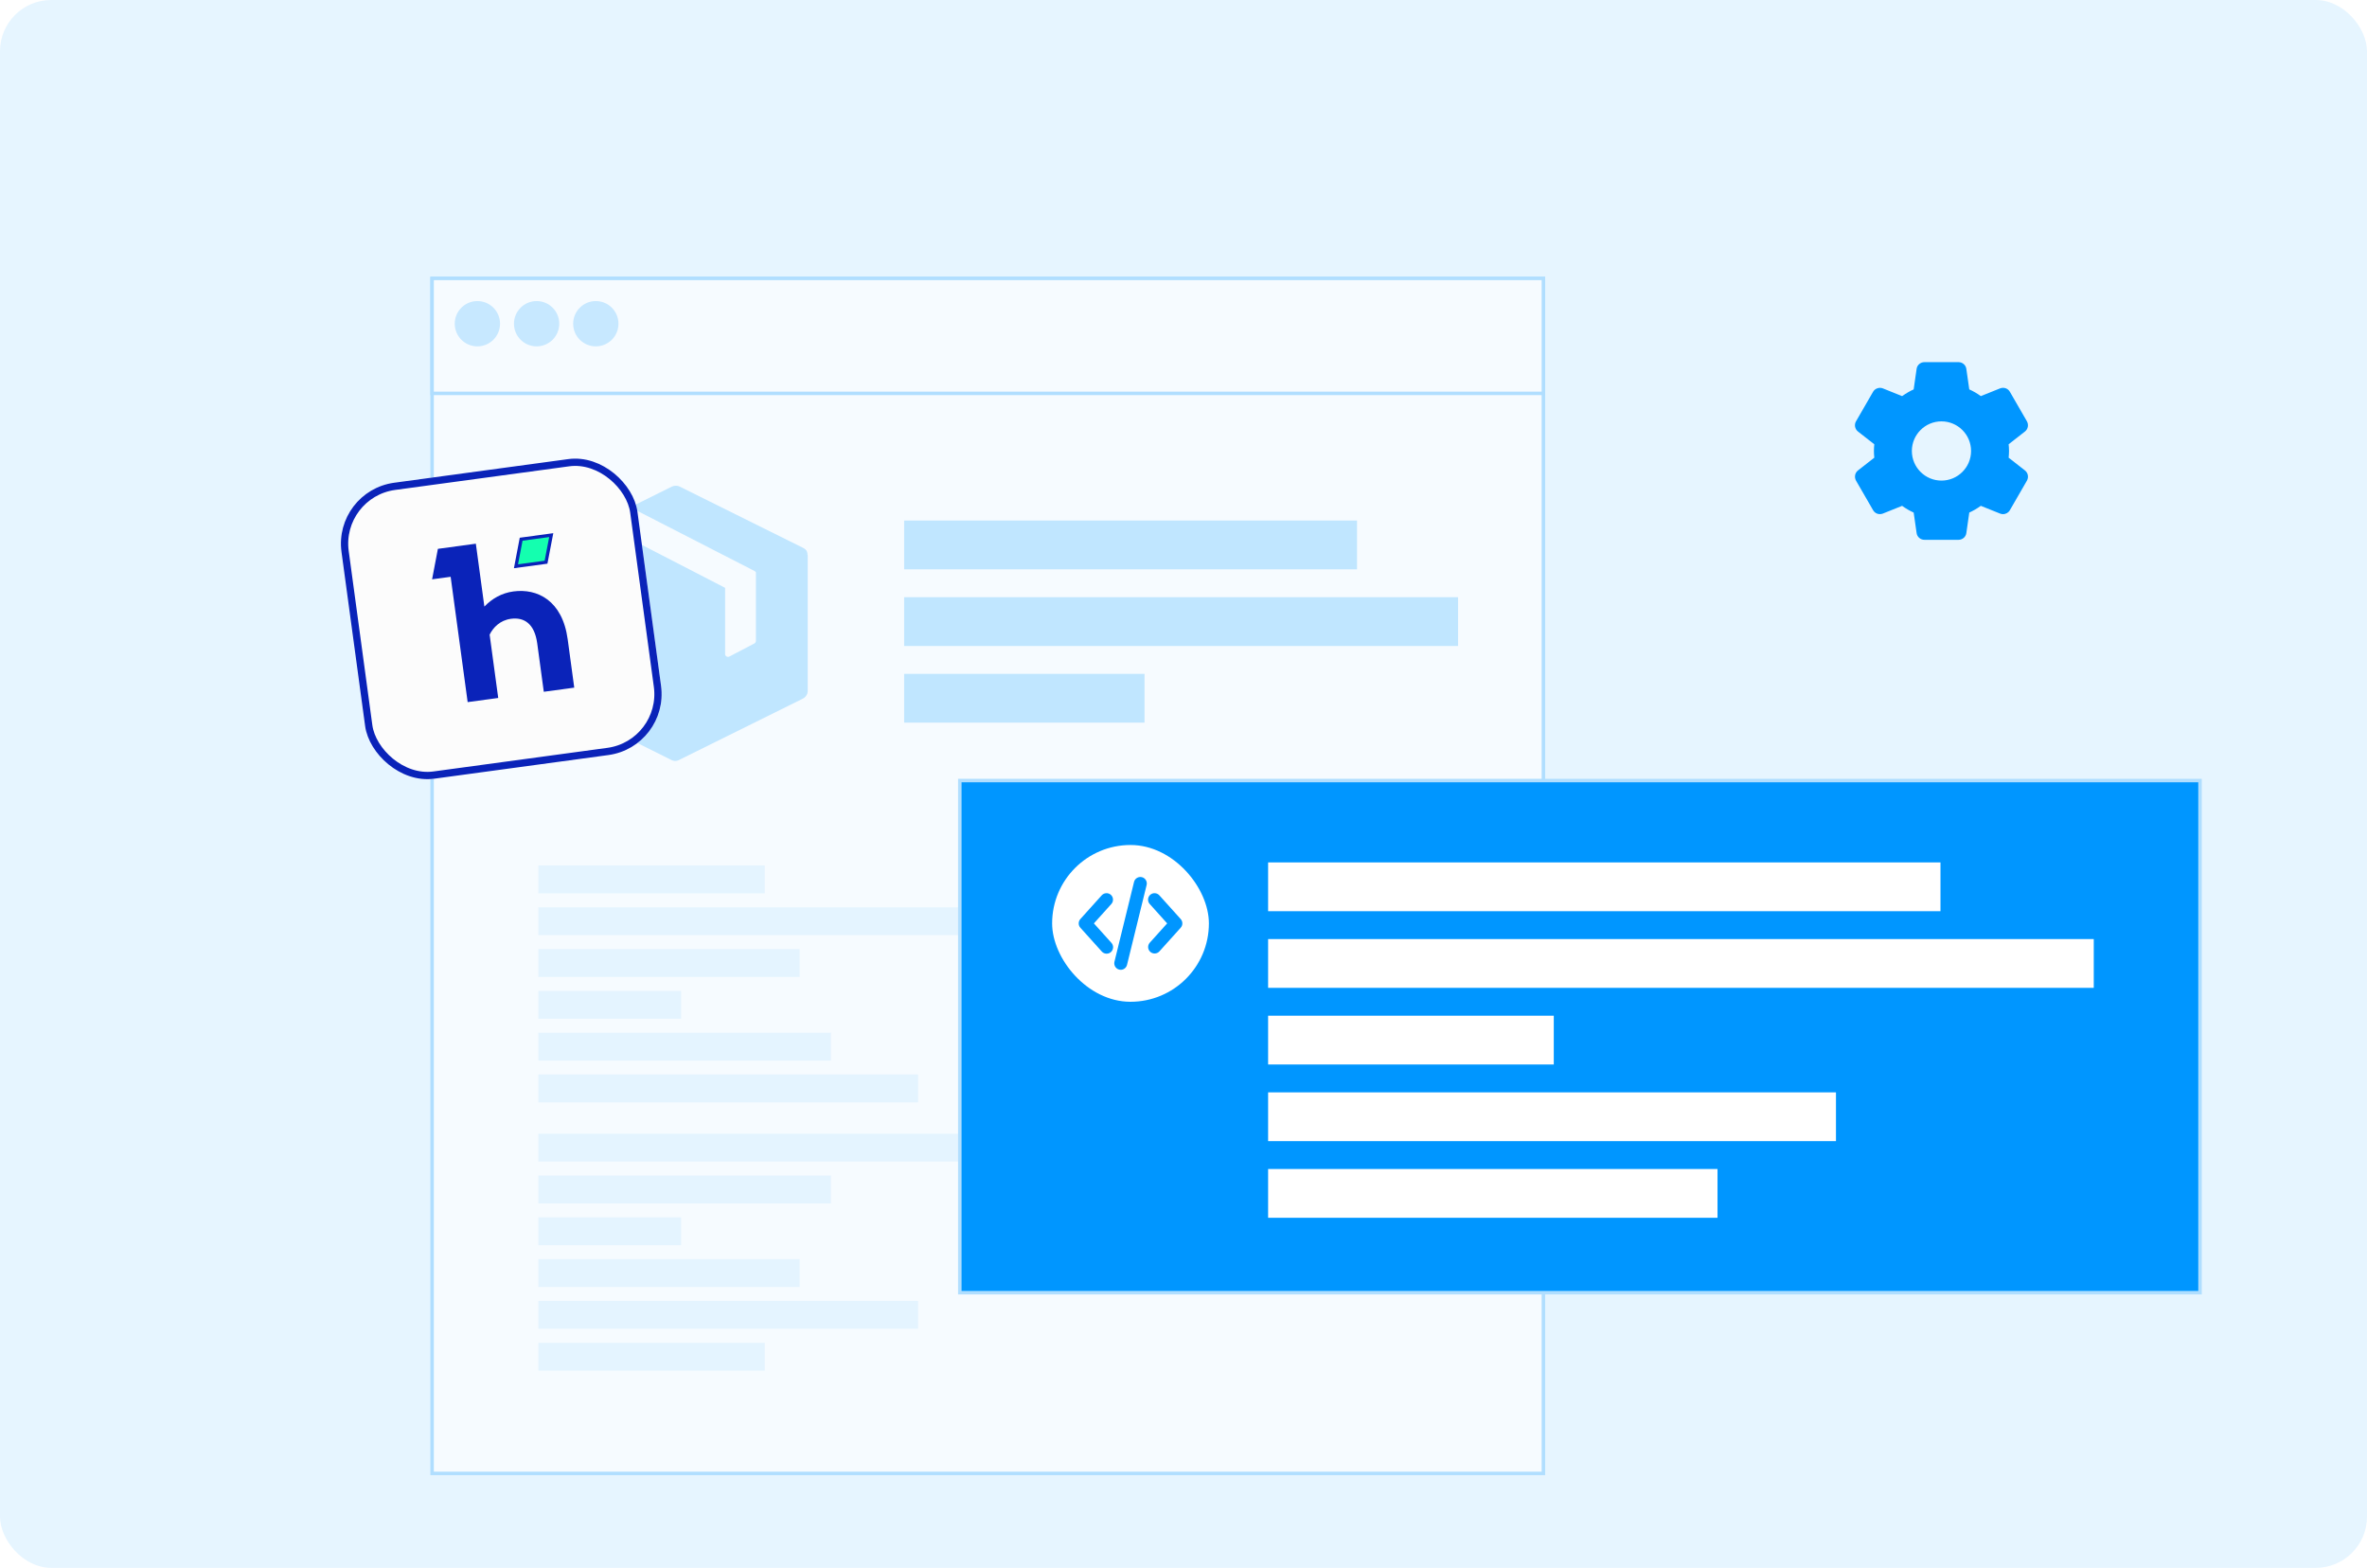 <?xml version="1.0" encoding="UTF-8"?>
<svg xmlns="http://www.w3.org/2000/svg" width="462" height="306" viewBox="0 0 462 306" fill="none">
  <rect width="462" height="306" rx="10" fill="#E6F5FF"></rect>
  <rect x="84.338" y="54.34" width="216.91" height="233.229" fill="#F6FBFF" stroke="#B0DEFF" stroke-width="0.68"></rect>
  <g opacity="0.4">
    <rect opacity="0.4" x="105.076" y="168.914" width="44.198" height="5.44" fill="#8BD1FF"></rect>
    <rect opacity="0.4" x="105.076" y="177.074" width="148.913" height="5.44" fill="#8BD1FF"></rect>
    <rect opacity="0.4" x="105.076" y="185.233" width="50.998" height="5.44" fill="#8BD1FF"></rect>
    <rect opacity="0.4" x="105.076" y="193.393" width="27.879" height="5.44" fill="#8BD1FF"></rect>
    <rect opacity="0.4" x="105.076" y="201.552" width="57.117" height="5.44" fill="#8BD1FF"></rect>
    <rect opacity="0.4" x="105.076" y="209.712" width="74.116" height="5.44" fill="#8BD1FF"></rect>
  </g>
  <g opacity="0.4">
    <rect opacity="0.4" width="44.198" height="5.44" transform="matrix(1 0 0 -1 105.076 267.509)" fill="#8BD1FF"></rect>
    <rect opacity="0.4" width="74.116" height="5.44" transform="matrix(1 0 0 -1 105.076 259.349)" fill="#8BD1FF"></rect>
    <rect opacity="0.4" width="50.998" height="5.44" transform="matrix(1 0 0 -1 105.076 251.19)" fill="#8BD1FF"></rect>
    <rect opacity="0.4" width="27.879" height="5.44" transform="matrix(1 0 0 -1 105.076 243.03)" fill="#8BD1FF"></rect>
    <rect opacity="0.4" width="57.117" height="5.44" transform="matrix(1 0 0 -1 105.076 234.871)" fill="#8BD1FF"></rect>
    <rect opacity="0.4" width="117.634" height="5.44" transform="matrix(1 0 0 -1 105.076 226.711)" fill="#8BD1FF"></rect>
  </g>
  <rect x="176.473" y="101.597" width="88.396" height="9.52" fill="#C0E6FF"></rect>
  <rect x="176.473" y="116.557" width="108.115" height="9.52" fill="#C0E6FF"></rect>
  <rect x="176.473" y="131.516" width="46.918" height="9.52" fill="#C0E6FF"></rect>
  <g clip-path="url(#clip0_6728_15443)">
    <path d="M157.596 108.086V107.972C157.539 107.859 157.539 107.745 157.482 107.632V107.575C157.426 107.461 157.312 107.348 157.255 107.291L157.199 107.234C157.142 107.177 157.028 107.12 156.971 107.064L156.915 107.007H156.858L156.801 106.95L132.669 94.969C132.215 94.742 131.647 94.742 131.136 94.969L123.016 99.001L147.262 111.436L147.319 111.493C147.375 111.493 147.375 111.549 147.432 111.549C147.489 111.606 147.489 111.663 147.546 111.72V125.063C147.546 125.29 147.432 125.461 147.262 125.574L142.379 128.13C142.095 128.3 141.754 128.186 141.584 127.902C141.527 127.846 141.527 127.732 141.527 127.619V114.729L116.997 102.067L116.941 102.01L107.117 106.893L107.061 106.95H107.004L106.947 107.007C106.89 107.064 106.777 107.12 106.72 107.177L106.663 107.234C106.55 107.348 106.493 107.461 106.379 107.575V107.632C106.323 107.745 106.266 107.859 106.266 107.972V108.086C106.266 108.199 106.209 108.256 106.209 108.37V134.887C106.209 135.511 106.55 136.136 107.174 136.42L131.079 148.344C131.42 148.514 131.817 148.571 132.215 148.457L132.328 148.4C132.442 148.4 132.499 148.344 132.612 148.287L156.688 136.363C157.255 136.079 157.653 135.511 157.653 134.83V108.37C157.596 108.256 157.596 108.199 157.596 108.086Z" fill="#C0E6FF"></path>
  </g>
  <rect x="84.338" y="54.34" width="216.91" height="22.439" fill="#F6FBFF" stroke="#B0DEFF" stroke-width="0.68"></rect>
  <circle cx="93.178" cy="63.18" r="4.42" fill="#C7E8FF"></circle>
  <circle cx="104.738" cy="63.18" r="4.42" fill="#C7E8FF"></circle>
  <circle cx="116.295" cy="63.18" r="4.42" fill="#C7E8FF"></circle>
  <rect data-figma-bg-blur-radius="2.51588" x="187.34" y="152.34" width="242.068" height="99.955" fill="#0096FF" stroke="#B0DEFF" stroke-width="0.68"></rect>
  <rect x="247.516" y="168.319" width="131.234" height="9.52" fill="white"></rect>
  <rect x="247.516" y="183.279" width="161.152" height="9.52" fill="white"></rect>
  <rect x="247.516" y="198.238" width="55.757" height="9.52" fill="white"></rect>
  <rect x="247.516" y="213.197" width="110.835" height="9.52" fill="white"></rect>
  <rect x="247.516" y="228.156" width="87.716" height="9.52" fill="white"></rect>
  <rect x="205.359" y="164.919" width="30.599" height="30.599" rx="15.299" fill="white"></rect>
  <g clip-path="url(#clip2_6728_15443)">
    <path d="M215.04 185.696C215.15 185.823 215.284 185.926 215.435 186.001C215.585 186.075 215.749 186.119 215.917 186.13C216.085 186.14 216.253 186.117 216.412 186.061C216.571 186.006 216.717 185.92 216.842 185.807C216.967 185.695 217.068 185.558 217.139 185.406C217.211 185.254 217.252 185.089 217.259 184.921C217.266 184.754 217.24 184.586 217.182 184.428C217.123 184.271 217.034 184.126 216.919 184.003L213.511 180.218L216.918 176.432C217.142 176.183 217.258 175.855 217.241 175.52C217.223 175.185 217.073 174.871 216.825 174.646C216.702 174.534 216.558 174.448 216.401 174.393C216.244 174.337 216.078 174.314 215.912 174.324C215.746 174.332 215.584 174.373 215.434 174.444C215.284 174.515 215.15 174.616 215.039 174.739L210.87 179.372C210.661 179.604 210.545 179.906 210.545 180.218C210.545 180.531 210.661 180.832 210.87 181.064L215.04 185.696ZM226.284 174.739C226.059 174.491 225.745 174.341 225.41 174.324C225.075 174.306 224.747 174.422 224.498 174.646C224.249 174.871 224.1 175.185 224.082 175.52C224.065 175.855 224.18 176.183 224.405 176.432L227.811 180.218L224.405 184.003C224.187 184.254 224.077 184.579 224.098 184.91C224.118 185.241 224.268 185.55 224.514 185.772C224.76 185.993 225.084 186.11 225.415 186.095C225.746 186.081 226.058 185.938 226.284 185.696L230.453 181.064C230.662 180.832 230.778 180.53 230.778 180.218C230.778 179.905 230.662 179.604 230.453 179.372L226.284 174.739ZM222.877 171.195H222.875C222.55 171.117 222.207 171.17 221.92 171.344C221.634 171.517 221.428 171.797 221.347 172.122L217.52 187.711C217.475 187.897 217.472 188.091 217.513 188.278C217.554 188.466 217.636 188.641 217.754 188.792C217.873 188.943 218.023 189.065 218.196 189.149C218.368 189.233 218.557 189.276 218.749 189.277C219.332 189.277 219.837 188.881 219.976 188.313L223.803 172.725C223.882 172.399 223.829 172.055 223.656 171.769C223.482 171.482 223.202 171.276 222.877 171.195Z" fill="#0096FF"></path>
  </g>
  <g clip-path="url(#clip3_6728_15443)">
    <path d="M395.241 91.818L392.054 89.326C392.094 88.941 392.129 88.492 392.129 88.016C392.129 87.541 392.096 87.092 392.054 86.707L395.244 84.213C395.837 83.745 395.999 82.914 395.621 82.222L392.307 76.487C391.953 75.84 391.177 75.508 390.389 75.798L386.628 77.308C385.907 76.788 385.151 76.349 384.37 75.998L383.798 72.008C383.704 71.251 383.045 70.679 382.266 70.679H375.619C374.84 70.679 374.183 71.251 374.091 71.996L373.517 76C372.76 76.341 372.016 76.775 371.263 77.311L367.492 75.797C366.785 75.524 365.94 75.83 365.589 76.474L362.27 82.216C361.878 82.878 362.04 83.738 362.645 84.218L365.833 86.71C365.782 87.197 365.758 87.621 365.758 88.018C365.758 88.415 365.782 88.839 365.833 89.327L362.642 91.821C362.05 92.291 361.89 93.121 362.267 93.812L365.581 99.547C365.935 100.193 366.704 100.528 367.499 100.236L371.26 98.726C371.979 99.245 372.735 99.684 373.517 100.037L374.089 104.025C374.183 104.785 374.84 105.357 375.621 105.357H382.267C383.046 105.357 383.705 104.785 383.798 104.039L384.371 100.037C385.128 99.694 385.871 99.262 386.625 98.725L390.397 100.239C390.577 100.31 390.769 100.346 390.963 100.346C391.524 100.346 392.039 100.04 392.3 99.563L395.629 93.798C395.999 93.121 395.837 92.291 395.241 91.818ZM378.943 93.798C375.755 93.798 373.163 91.205 373.163 88.018C373.163 84.83 375.755 82.238 378.943 82.238C382.13 82.238 384.722 84.83 384.722 88.018C384.722 91.205 382.13 93.798 378.943 93.798Z" fill="#0096FF"></path>
  </g>
  <g filter="url(#filter1_dddd_6728_15443)">
    <rect x="48" y="46.84" width="58.291" height="58.291" rx="12" transform="rotate(-7.73 48 46.84)" fill="#FCFCFC"></rect>
    <rect x="48.799" y="47.448" width="56.871" height="56.871" rx="11.29" transform="rotate(-7.73 48.799 47.448)" stroke="#0A23B9" stroke-width="1.42"></rect>
    <g clip-path="url(#clip4_6728_15443)">
      <path d="M83.672 61.53L84.68 56.248L90.553 55.451L89.537 60.734L83.672 61.53Z" fill="#14FFAF"></path>
      <path fill-rule="evenodd" clip-rule="evenodd" d="M77.502 69.395C78.98 67.853 80.884 66.752 83.156 66.443C87.805 65.812 92.731 68.172 93.766 75.793L95.045 85.219L89.1 86.026L87.821 76.6C87.288 72.672 85.219 71.439 82.67 71.785C80.568 72.07 79.204 73.488 78.528 74.877L80.205 87.233L74.239 88.043L70.919 63.585L67.296 64.077L68.431 58.128L75.837 57.123L77.502 69.395ZM89.264 60.444L90.153 55.83L84.952 56.536L84.071 61.149L89.264 60.444ZM84.406 55.96L90.953 55.071L89.808 61.022L83.271 61.909L84.406 55.96Z" fill="#0A23B9"></path>
    </g>
  </g>
  <defs>
    <clipPath id="bgblur_1_6728_15443_clip_path" transform="translate(-184.484 -149.484)">
      <rect x="187.34" y="152.34" width="242.068" height="99.955"></rect>
    </clipPath>
    <filter id="filter1_dddd_6728_15443" x="43.03" y="36.87" width="91.162" height="105.362" filterUnits="userSpaceOnUse" color-interpolation-filters="sRGB">
      <feFlood flood-opacity="0" result="BackgroundImageFix"></feFlood>
      <feColorMatrix in="SourceAlpha" type="matrix" values="0 0 0 0 0 0 0 0 0 0 0 0 0 0 0 0 0 0 127 0" result="hardAlpha"></feColorMatrix>
      <feOffset dx="0.71" dy="1.42"></feOffset>
      <feGaussianBlur stdDeviation="1.775"></feGaussianBlur>
      <feColorMatrix type="matrix" values="0 0 0 0 0 0 0 0 0 0 0 0 0 0 0 0 0 0 0.1 0"></feColorMatrix>
      <feBlend mode="normal" in2="BackgroundImageFix" result="effect1_dropShadow_6728_15443"></feBlend>
      <feColorMatrix in="SourceAlpha" type="matrix" values="0 0 0 0 0 0 0 0 0 0 0 0 0 0 0 0 0 0 127 0" result="hardAlpha"></feColorMatrix>
      <feOffset dx="2.13" dy="6.39"></feOffset>
      <feGaussianBlur stdDeviation="3.55"></feGaussianBlur>
      <feColorMatrix type="matrix" values="0 0 0 0 0 0 0 0 0 0 0 0 0 0 0 0 0 0 0.09 0"></feColorMatrix>
      <feBlend mode="normal" in2="effect1_dropShadow_6728_15443" result="effect2_dropShadow_6728_15443"></feBlend>
      <feColorMatrix in="SourceAlpha" type="matrix" values="0 0 0 0 0 0 0 0 0 0 0 0 0 0 0 0 0 0 127 0" result="hardAlpha"></feColorMatrix>
      <feOffset dx="4.97" dy="14.91"></feOffset>
      <feGaussianBlur stdDeviation="4.615"></feGaussianBlur>
      <feColorMatrix type="matrix" values="0 0 0 0 0 0 0 0 0 0 0 0 0 0 0 0 0 0 0.05 0"></feColorMatrix>
      <feBlend mode="normal" in2="effect2_dropShadow_6728_15443" result="effect3_dropShadow_6728_15443"></feBlend>
      <feColorMatrix in="SourceAlpha" type="matrix" values="0 0 0 0 0 0 0 0 0 0 0 0 0 0 0 0 0 0 127 0" result="hardAlpha"></feColorMatrix>
      <feOffset dx="9.23" dy="26.27"></feOffset>
      <feGaussianBlur stdDeviation="5.68"></feGaussianBlur>
      <feColorMatrix type="matrix" values="0 0 0 0 0 0 0 0 0 0 0 0 0 0 0 0 0 0 0.01 0"></feColorMatrix>
      <feBlend mode="normal" in2="effect3_dropShadow_6728_15443" result="effect4_dropShadow_6728_15443"></feBlend>
      <feBlend mode="normal" in="SourceGraphic" in2="effect4_dropShadow_6728_15443" result="shape"></feBlend>
    </filter>
    <clipPath id="clip0_6728_15443">
      <rect width="53.717" height="53.717" fill="white" transform="translate(105.076 94.798)"></rect>
    </clipPath>
    <clipPath id="clip2_6728_15443">
      <rect width="20.885" height="20.885" fill="white" transform="translate(210.217 169.775)"></rect>
    </clipPath>
    <clipPath id="clip3_6728_15443">
      <rect width="34.678" height="34.678" fill="white" transform="translate(361.604 70.679)"></rect>
    </clipPath>
    <clipPath id="clip4_6728_15443">
      <rect width="24.72" height="30.424" fill="white" transform="translate(66.508 58.389) rotate(-7.73)"></rect>
    </clipPath>
  </defs>
</svg>
